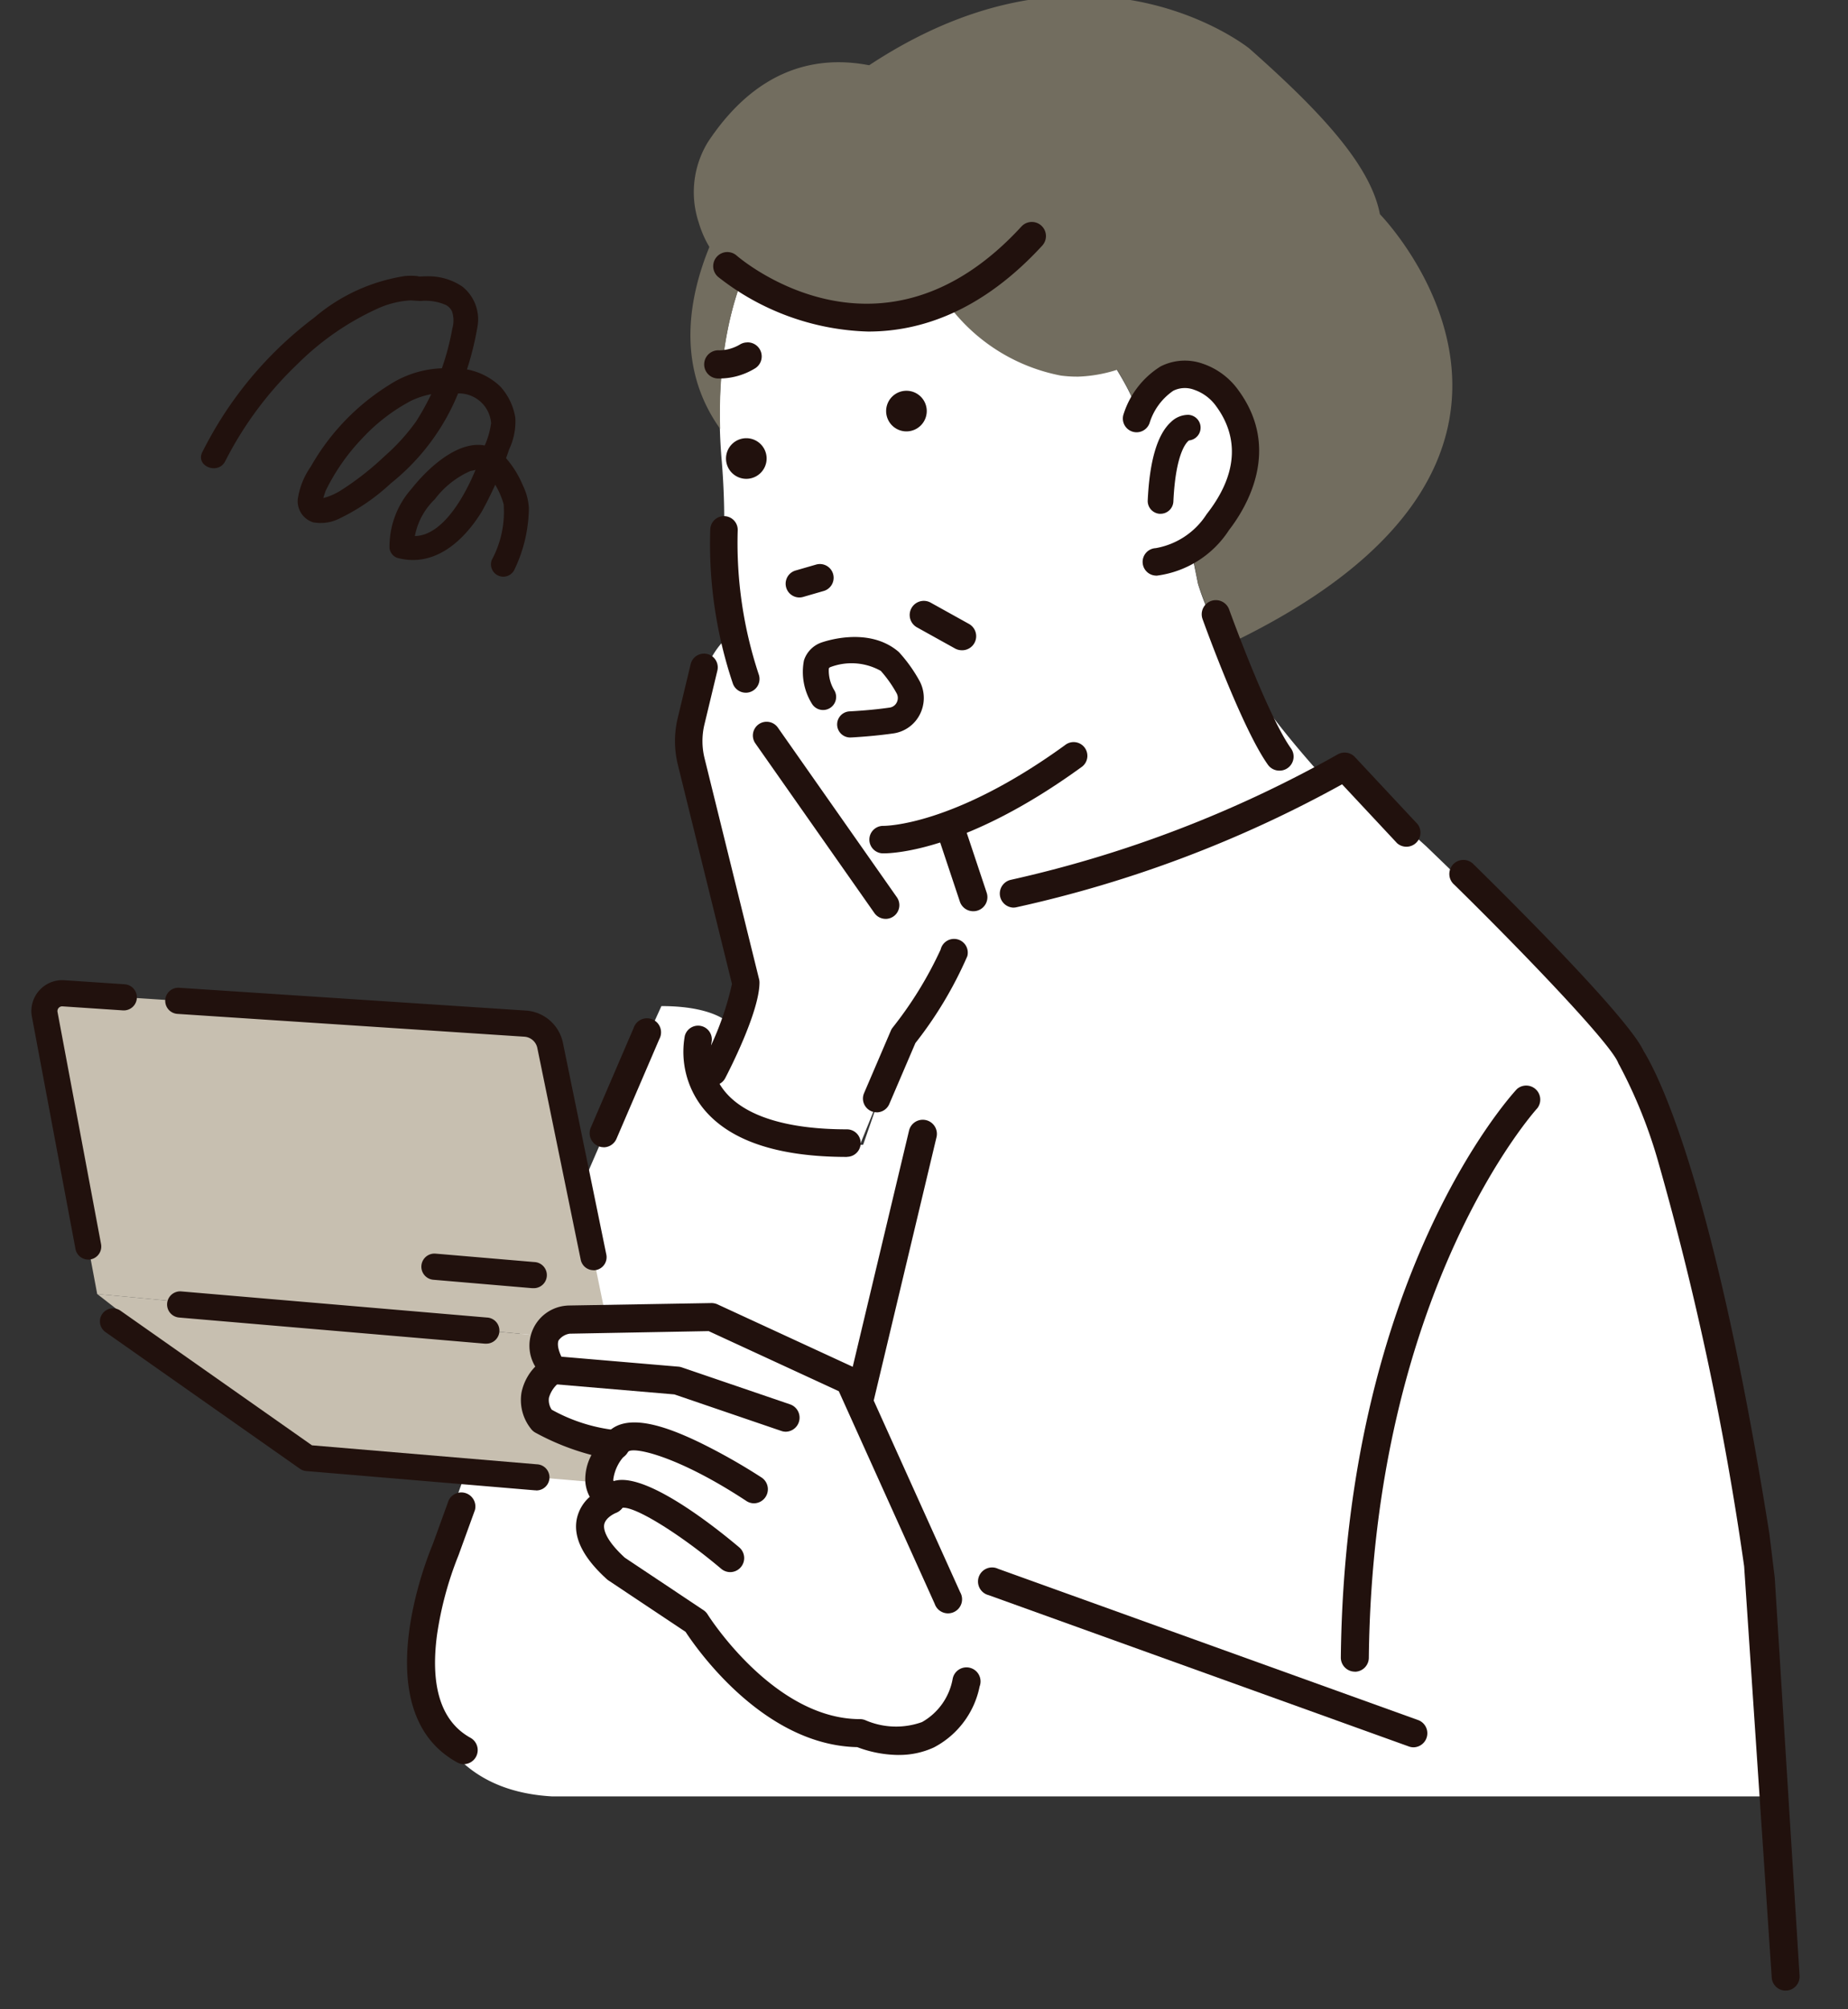 <svg xmlns="http://www.w3.org/2000/svg" xmlns:xlink="http://www.w3.org/1999/xlink" width="92" height="100" viewBox="0 0 92 100"><rect x="0" y="0" width="92" height="100" fill="#333333" stroke="none"/><defs><clipPath id="a"><rect width="92" height="100" transform="translate(207.25 871.152)" fill="#fff" stroke="#707070" stroke-width="1"/></clipPath></defs><g transform="translate(-207.25 -871.152)" clip-path="url(#a)"><g transform="translate(208.812 870.95)"><g transform="translate(0.65)"><path d="M116.771,107.242S107.3,99.208,105.223,92.4l-.3-1.481s4.3-3.555,1.629-7.7c0,0-2.074-3.407-4.3.889,0,0-.024-1.686-4.539-6.961-1.741-2.034-5.673-.554-8.268-1.213-2.67-.678-3.364-4.4-5.327-1.559,0,0-3.341,3.512-2.6,11.955a36.432,36.432,0,0,1,0,5.924s.148,1.629.3,2.814c0,0-1.481.889-2.074,5.332l2.814,11.7-1.8,5.2.317.078c1.858,2.14,7.349,2.87,7.349,2.87l1.9-4.691h0a33.253,33.253,0,0,0,21.282-3.749l7.491-.894Z" transform="translate(-47.795 -63.142)" fill="#fff"/><path d="M84.4,60.5c1.963-2.841,2.657.88,5.327,1.559,2.595.66,6.528-.821,8.268,1.213,4.515,5.276,4.539,6.961,4.539,6.961,2.222-4.3,4.3-.889,4.3-.889,2.666,4.147-1.629,7.7-1.629,7.7l.3,1.481a15.9,15.9,0,0,0,1.363,3.089c19.645-9.285,7.687-21.473,7.687-21.473-.467-2.457-3-5.151-6.5-8.245,0,0-10.338-8.375-23.771,4.8,0,0-7.032,7.875-2.574,14.128C81.494,63.564,84.4,60.5,84.4,60.5" transform="translate(-48.07 -49.279)" fill="#726d5f"/><path d="M75.307,146.457s.419,3.557-3.138,7.113l-1.883,5.44s-7.114.419-7.532-3.556l1.046-2.3s-.628-1.046-3.557-1.046c0,0-10.879,23.851-12.135,30.964,0,0-.837,7.95,6.7,8.369h61.51s-2.092-16.947-5.231-29.291a24.015,24.015,0,0,0-6.7-12.134l-6.067-5.858-4.184-3.766a39.856,39.856,0,0,1-18.83,6.067" transform="translate(-29.528 -101.834)" fill="#fff"/><path d="M80.318,148.1A.676.676,0,0,1,80,148.02a.684.684,0,0,1-.289-.923,15.019,15.019,0,0,0,1.549-4.052l-2.694-10.909a4.923,4.923,0,0,1-.008-2.321l.649-2.7a.684.684,0,0,1,1.33.319l-.649,2.7a3.554,3.554,0,0,0,.006,1.674l2.716,11a.686.686,0,0,1,.02.164c0,1.459-1.532,4.427-1.707,4.761a.684.684,0,0,1-.606.366" transform="translate(-47.032 -93.872)" fill="#21110d"/><path d="M87.548,176.888c-3.47,0-5.883-.82-7.173-2.438a4.5,4.5,0,0,1-.9-3.582.684.684,0,0,1,1.334.3,3.106,3.106,0,0,0,.649,2.447c1.008,1.246,3.113,1.9,6.089,1.9a.684.684,0,1,1,0,1.368" transform="translate(-47.596 -119.107)" fill="#21110d"/><path d="M101.215,168.812a.684.684,0,0,1-.628-.953l1.333-3.11a.677.677,0,0,1,.081-.141,19.093,19.093,0,0,0,2.4-3.9.684.684,0,1,1,1.327.332,19.659,19.659,0,0,1-2.585,4.325l-1.3,3.035a.684.684,0,0,1-.629.415" transform="translate(-59.783 -113.252)" fill="#21110d"/><path d="M94.191,144.449a.683.683,0,0,1-.56-.291l-5.925-8.442a.684.684,0,0,1,1.12-.786l5.924,8.443a.684.684,0,0,1-.559,1.077" transform="translate(-52.313 -98.516)" fill="#21110d"/><path d="M84.319,119.263a.684.684,0,0,1-.641-.446,21.814,21.814,0,0,1-1.128-7.677.684.684,0,1,1,1.366.068,20.774,20.774,0,0,0,1.044,7.134.685.685,0,0,1-.641.922" transform="translate(-49.403 -84.586)" fill="#21110d"/><path d="M101.959,142.6h-.072a.684.684,0,0,1,.053-1.366c.068,0,3.47.03,9.053-4.017a.684.684,0,1,1,.8,1.107c-5.663,4.106-9.274,4.278-9.837,4.278" transform="translate(-60.187 -99.929)" fill="#21110d"/><path d="M86.484,102.465a.893.893,0,1,1-.893-.893.893.893,0,0,1,.893.893" transform="translate(-50.649 -79.443)" fill="#21110d"/><path d="M85.432,103.316a1.011,1.011,0,1,1,1.011-1.011,1.012,1.012,0,0,1-1.011,1.011m0-1.787a.776.776,0,1,0,.776.776.777.777,0,0,0-.776-.776" transform="translate(-50.49 -79.283)" fill="#21110d"/><path d="M105.323,96.885a.893.893,0,1,1-.893-.893.893.893,0,0,1,.893.893" transform="translate(-61.516 -76.224)" fill="#21110d"/><path d="M104.27,97.736a1.011,1.011,0,1,1,1.011-1.011,1.012,1.012,0,0,1-1.011,1.011m0-1.787a.776.776,0,1,0,.776.776.777.777,0,0,0-.776-.776" transform="translate(-61.356 -76.064)" fill="#21110d"/><path d="M92.115,117.753a.684.684,0,0,1-.187-1.341l1.037-.3a.684.684,0,0,1,.376,1.315l-1.037.3a.692.692,0,0,1-.188.026" transform="translate(-54.534 -87.816)" fill="#21110d"/><path d="M132.768,102.868a.684.684,0,0,1-.035-1.367,3.779,3.779,0,0,0,2.518-1.657c.012-.019.025-.038.039-.056,1.867-2.392,1.283-4.225.464-5.341a2.241,2.241,0,0,0-1.1-.828,1.3,1.3,0,0,0-1.041.048,3.024,3.024,0,0,0-1.182,1.61.684.684,0,0,1-1.307-.4,4.345,4.345,0,0,1,1.855-2.42,2.666,2.666,0,0,1,2.1-.136,3.6,3.6,0,0,1,1.774,1.319c2.157,2.941.406,5.835-.471,6.968a5.048,5.048,0,0,1-3.583,2.261h-.036" transform="translate(-77.414 -74.018)" fill="#21110d"/><path d="M134.67,103.473h-.03a.639.639,0,0,1-.609-.669c.092-1.978.482-3.289,1.157-3.9a1.229,1.229,0,0,1,.869-.357.639.639,0,0,1,.03,1.274c-.09.061-.663.545-.779,3.04a.64.64,0,0,1-.639.61m1.313-3.647h0" transform="translate(-79.105 -77.699)" fill="#21110d"/><path d="M108.627,122.878a.7.7,0,0,1-.341-.088l-1.894-1.052a.7.7,0,0,1,.683-1.229l1.894,1.052a.7.7,0,0,1-.342,1.318" transform="translate(-62.955 -90.314)" fill="#21110d"/><path d="M144.251,128.823a.7.7,0,0,1-.573-.294c-1.291-1.807-3.174-7.029-3.254-7.25a.7.7,0,0,1,1.324-.476c.019.052,1.9,5.259,3.075,6.908a.7.7,0,0,1-.572,1.112" transform="translate(-82.769 -90.267)" fill="#21110d"/><path d="M111.186,150.918a.7.7,0,0,1-.667-.481l-1-3a.7.7,0,1,1,1.334-.445l1,3a.7.7,0,0,1-.667.926" transform="translate(-64.946 -105.365)" fill="#21110d"/><path d="M96.214,201.3a.7.7,0,0,1-.164-.02.7.7,0,0,1-.521-.847l4.4-18.451a.7.7,0,1,1,1.368.326l-4.4,18.451a.7.7,0,0,1-.683.54" transform="translate(-56.886 -125.511)" fill="#21110d"/><path d="M82.526,65.791c.639,2.189,3.19,4.9,12.247,3.809,0,0,4.5,6.247,9.994,1.749,0,0-13.992-20.821-21.862-8.962a4.121,4.121,0,0,0-.38,3.4" transform="translate(-49.283 -54.734)" fill="#726d5f"/><path d="M99.72,72.722a6.22,6.22,0,0,1-.8-.053A9.13,9.13,0,0,1,93.5,69.385c-9.066,1.006-11.867-1.8-12.613-4.355a4.779,4.779,0,0,1,.469-3.99c1.741-2.624,3.922-3.958,6.481-3.966h.021c7.755,0,16.174,12.4,16.529,12.925a.7.7,0,0,1-.138.937,7.108,7.108,0,0,1-4.53,1.788m-5.91-4.784a.7.7,0,0,1,.57.292c.019.026,1.979,2.689,4.726,3.045a5.245,5.245,0,0,0,3.732-1.036c-1.708-2.38-8.831-11.76-14.98-11.76h-.018c-2.089.006-3.826,1.1-5.313,3.337a3.43,3.43,0,0,0-.29,2.818c.854,2.924,4.932,4.1,11.488,3.308a.713.713,0,0,1,.084-.005" transform="translate(-48.321 -53.775)" fill="#726d5f"/><path d="M90.631,81.314a12.612,12.612,0,0,1-7.474-2.722.7.7,0,0,1,.922-1.062c.293.253,7.25,6.1,14.18-1.443a.7.7,0,1,1,1.036.951c-3,3.262-6.04,4.276-8.663,4.276" transform="translate(-49.621 -64.611)" fill="#21110d"/><path d="M84.01,90.02a.7.7,0,0,1,.353,1.313,3.408,3.408,0,0,1-1.85.484.7.7,0,0,1,.1-1.4,2.072,2.072,0,0,0,1.044-.3.7.7,0,0,1,.348-.094" transform="translate(-49.017 -72.779)" fill="#21110d"/><path d="M69.073,176.017a.7.7,0,0,1-.639-.972l2.133-4.959a.7.7,0,1,1,1.28.551L69.713,175.6a.7.7,0,0,1-.64.421" transform="translate(-41.236 -118.719)" fill="#21110d"/><path d="M49.725,238.718a.7.7,0,0,1-.335-.086c-4.617-2.54-1.457-10.277-1.229-10.817l.805-2.218a.7.7,0,0,1,1.31.476l-.812,2.236-.014.036a17.245,17.245,0,0,0-1.064,3.957c-.341,2.592.223,4.312,1.676,5.111a.7.7,0,0,1-.336,1.307" transform="translate(-28.844 -150.718)" fill="#21110d"/><path d="M117.276,145.979a.7.7,0,0,1-.138-1.38,59.55,59.55,0,0,0,16.273-6.238.7.7,0,0,1,.867.122l3.122,3.341a.7.7,0,0,1-1.018.951l-2.74-2.933a60.293,60.293,0,0,1-16.227,6.122.714.714,0,0,1-.139.014" transform="translate(-69.04 -100.606)" fill="#21110d"/><path d="M186.309,207.216a.7.7,0,0,1-.691-.618l-1.376-20.506a151.358,151.358,0,0,0-4.251-20.037,24.491,24.491,0,0,0-1.96-4.9.715.715,0,0,1-.061-.118c-.417-1.044-5.225-5.99-8.157-8.862a.7.7,0,1,1,.975-1c1.285,1.258,7.658,7.55,8.448,9.274.374.616,3.305,5.39,6.266,24.049,0,.01.263,2.162.264,2.172L187,206.439a.7.7,0,0,1-.613.771.736.736,0,0,1-.08,0" transform="translate(-99.625 -107.942)" fill="#21110d"/><path d="M135.849,243.086a.7.7,0,0,1-.236-.041l-20.922-7.532a.7.7,0,1,1,.471-1.311l20.922,7.532a.7.7,0,0,1-.236,1.352" transform="translate(-67.684 -155.922)" fill="#21110d"/><path d="M157.445,206.525h-.008a.7.7,0,0,1-.689-.7c.21-18.882,8.415-27.917,8.765-28.293a.7.7,0,0,1,1.021.948c-.082.088-8.189,9.057-8.392,27.36a.7.7,0,0,1-.7.689" transform="translate(-92.209 -123.127)" fill="#21110d"/><path d="M6.868,181.534l-2.61-13.916a.888.888,0,0,1,.937-1.054l22.994,1.512a1.355,1.355,0,0,1,1.222,1.061l3.033,14.8Z" transform="translate(-4.241 -116.93)" fill="#c7bfb0"/><path d="M20.909,210.1l-10.461-8.159,25.577,2.406,10.439,7.909Z" transform="translate(-7.821 -137.338)" fill="#c7bfb0"/><path d="M34.541,204.238l-.056,0-15.214-1.3a.65.65,0,1,1,.11-1.3l15.213,1.3a.65.65,0,0,1-.054,1.3" transform="translate(-12.567 -137.164)" fill="#21110d"/><path d="M32.469,212.678l-.055,0-11.375-.959a.654.654,0,0,1-.319-.116l-9.676-6.8a.65.65,0,1,1,.747-1.064l9.533,6.7,11.2.945a.65.65,0,0,1-.054,1.3" transform="translate(-8.005 -138.305)" fill="#21110d"/></g><g transform="translate(0 10.938)"><path d="M82.475,218.628,77.594,207.81l-6.86-3.166-7.124.132s-2.111.264-.791,2.507a1.748,1.748,0,0,0-.528,2.507,9.584,9.584,0,0,0,3.694,1.187s-1.715,1.715-.264,2.77c0,0-2.507.924.264,3.43l3.958,2.639s3.43,5.541,8.179,5.541c0,0,4.09,1.847,5.277-2.506Z" transform="translate(-36.865 -149.834)" fill="#fff"/><path d="M79.083,225.491a5.921,5.921,0,0,1-2.052-.39c-4.639-.094-7.969-4.855-8.547-5.738l-3.837-2.557a.725.725,0,0,1-.081-.063c-1.173-1.061-1.677-2.065-1.5-2.985a2.006,2.006,0,0,1,.648-1.114,1.875,1.875,0,0,1-.22-.746,2.55,2.55,0,0,1,.306-1.338,12.36,12.36,0,0,1-2.8-1.115.694.694,0,0,1-.222-.2,2.287,2.287,0,0,1-.463-1.784,2.583,2.583,0,0,1,.687-1.3,2,2,0,0,1,1.572-3.034.715.715,0,0,1,.074-.005L69.772,203a.724.724,0,0,1,.3.064l6.86,3.166a.7.7,0,0,1,.343.346l4.881,10.818a.7.7,0,1,1-1.27.573l-4.774-10.581-6.479-2.99-6.916.128a.836.836,0,0,0-.551.329c-.1.217.006.628.3,1.128a.7.7,0,0,1-.214.933,1.462,1.462,0,0,0-.57.8.854.854,0,0,0,.139.593,8.444,8.444,0,0,0,3.211,1.021.7.7,0,0,1,.493,1.189,2.141,2.141,0,0,0-.641,1.273.583.583,0,0,0,.294.441.7.7,0,0,1-.169,1.217s-.508.208-.576.577c-.033.183,0,.707,1.029,1.649l3.914,2.609a.7.7,0,0,1,.206.213c.032.051,3.288,5.211,7.587,5.211a.7.7,0,0,1,.287.062,3.828,3.828,0,0,0,2.8.084,3.093,3.093,0,0,0,1.523-2.139.7.7,0,1,1,1.344.367,4.4,4.4,0,0,1-2.28,3.036,4.1,4.1,0,0,1-1.758.372" transform="translate(-35.916 -148.884)" fill="#21110d"/><path d="M74.691,213a.686.686,0,0,1-.225-.038l-5.328-1.819-6.115-.521a.7.7,0,1,1,.118-1.388l6.2.528a.693.693,0,0,1,.166.035l5.409,1.847A.7.7,0,0,1,74.691,213" transform="translate(-37.129 -152.481)" fill="#21110d"/><path d="M77.423,221.067a.692.692,0,0,1-.383-.115c-3.449-2.272-5.7-2.738-5.9-2.438a.7.7,0,1,1-1.159-.773c.892-1.338,3.113-.478,4.707.286a29.783,29.783,0,0,1,3.116,1.762.7.7,0,0,1-.384,1.278" transform="translate(-41.444 -156.985)" fill="#21110d"/><path d="M75.876,228.4a.7.7,0,0,1-.449-.165c-2.033-1.719-4.285-3.114-4.914-3.038a.7.7,0,0,1-1.184-.73,1.248,1.248,0,0,1,.887-.632c1.647-.311,5.095,2.476,6.112,3.336a.7.7,0,0,1-.45,1.229" transform="translate(-41.084 -160.893)" fill="#21110d"/><path d="M5.536,178.933a.65.65,0,0,1-.638-.53l-2.167-11.55a1.537,1.537,0,0,1,1.625-1.822l2.99.2a.65.65,0,1,1-.085,1.3l-3-.2a.237.237,0,0,0-.256.281l2.167,11.553a.652.652,0,0,1-.64.77" transform="translate(-2.703 -126.981)" fill="#21110d"/><path d="M39.773,179.977a.65.65,0,0,1-.636-.52L36.972,168.9a.707.707,0,0,0-.634-.543l-17.278-1.136a.65.65,0,0,1,.085-1.3l17.283,1.136a2.018,2.018,0,0,1,1.815,1.571L40.411,179.2a.651.651,0,0,1-.507.768.664.664,0,0,1-.131.013" transform="translate(-11.788 -127.497)" fill="#21110d"/><path d="M54.155,198.91l-.056,0-4.917-.419a.65.65,0,1,1,.11-1.3l4.917.419a.65.65,0,0,1-.054,1.3" transform="translate(-29.17 -145.535)" fill="#21110d"/><path d="M95.8,129.672a.65.65,0,0,1-.036-1.3c.705-.039,1.372-.1,1.979-.188a.463.463,0,0,0,.354-.252.486.486,0,0,0,0-.452,6.084,6.084,0,0,0-.792-1.123,2.978,2.978,0,0,0-2.518-.184c-.054.026-.061.048-.069.071A1.892,1.892,0,0,0,95,127.339a.65.65,0,0,1-1.128.646,3,3,0,0,1-.392-2.15,1.4,1.4,0,0,1,.8-.863l.03-.012c.094-.035,2.324-.851,3.852.423a.7.7,0,0,1,.061.057,7.422,7.422,0,0,1,1.024,1.443,1.8,1.8,0,0,1,0,1.646,1.754,1.754,0,0,1-1.328.942c-.644.091-1.347.158-2.089.2H95.8" transform="translate(-55.018 -103.704)" fill="#21110d"/><path d="M.921,1.226a17.792,17.792,0,0,1,5.9,1.217A13.612,13.612,0,0,1,10.972,4.86,4.572,4.572,0,0,1,12.07,6.2c.032.066.133.36.2.491.013.026.029.052.043.078.092.17-.027-.08.043.088a2.546,2.546,0,0,1,.252,1.006.674.674,0,0,1-.167.451,1.44,1.44,0,0,1-.767.369A12.746,12.746,0,0,1,6.72,9,10.08,10.08,0,0,1,4.5,8.31,14.3,14.3,0,0,1,2.032,7.055a3.063,3.063,0,0,1-.714-.633.7.7,0,0,0-.085-.114l-.025-.071a.219.219,0,0,1-.038.208s.477-.066.535-.065a10.3,10.3,0,0,1,3.149.554,9.127,9.127,0,0,1,2.693,1.4,4.112,4.112,0,0,1,1.317,1.95,1.606,1.606,0,0,1-.636,2.139,4.144,4.144,0,0,1-1.272.182,14.1,14.1,0,0,1-1.694.108c-1.224,0-3.588-.2-3.862-1.77l-.274.546a3.407,3.407,0,0,1,2.482-.008,4.5,4.5,0,0,1,2.06,1.042c-.089-.1.131.2.1.14a.907.907,0,0,1,.13.291.976.976,0,0,1-.193.674,3.869,3.869,0,0,1-.868,1.064,5.025,5.025,0,0,1-2.76.637.614.614,0,0,0,.069,1.226,7.218,7.218,0,0,0,3.047-.643,2.87,2.87,0,0,0,.882-.732,5.007,5.007,0,0,0,.955-1.5c.682-2.03-1.913-3.109-3.431-3.467a4.334,4.334,0,0,0-3.147.255.593.593,0,0,0-.274.546C.5,12.9,2.337,13.672,4.068,13.863a18.875,18.875,0,0,0,3.367-.077A3.22,3.22,0,0,0,8.984,13.4a3.019,3.019,0,0,0,1.094-1.337,3.285,3.285,0,0,0-.221-2.6A5.13,5.13,0,0,0,7.795,7.01,11.386,11.386,0,0,0,4.321,5.5a11.331,11.331,0,0,0-1.847-.3,3.748,3.748,0,0,0-1.746.1,1.1,1.1,0,0,0-.715,1.18A2.071,2.071,0,0,0,.741,7.588,10.223,10.223,0,0,0,3.4,9.161,11.066,11.066,0,0,0,9.012,10.3a15.182,15.182,0,0,0,3.268-.518,2.082,2.082,0,0,0,1.506-1.537,3,3,0,0,0-.241-1.721c-.072-.169-.172-.327-.243-.5,0-.01-.012-.018-.016-.027.065.158.029.011,0-.068a3.47,3.47,0,0,0-.226-.479A9.078,9.078,0,0,0,9.279,2.227,18.962,18.962,0,0,0,2.7.142C2.084.065,1.468.02.852,0,.062-.024.136,1.2.921,1.226" transform="translate(8.151 12.533) rotate(-65)" fill="#21110d"/></g></g></g></svg>